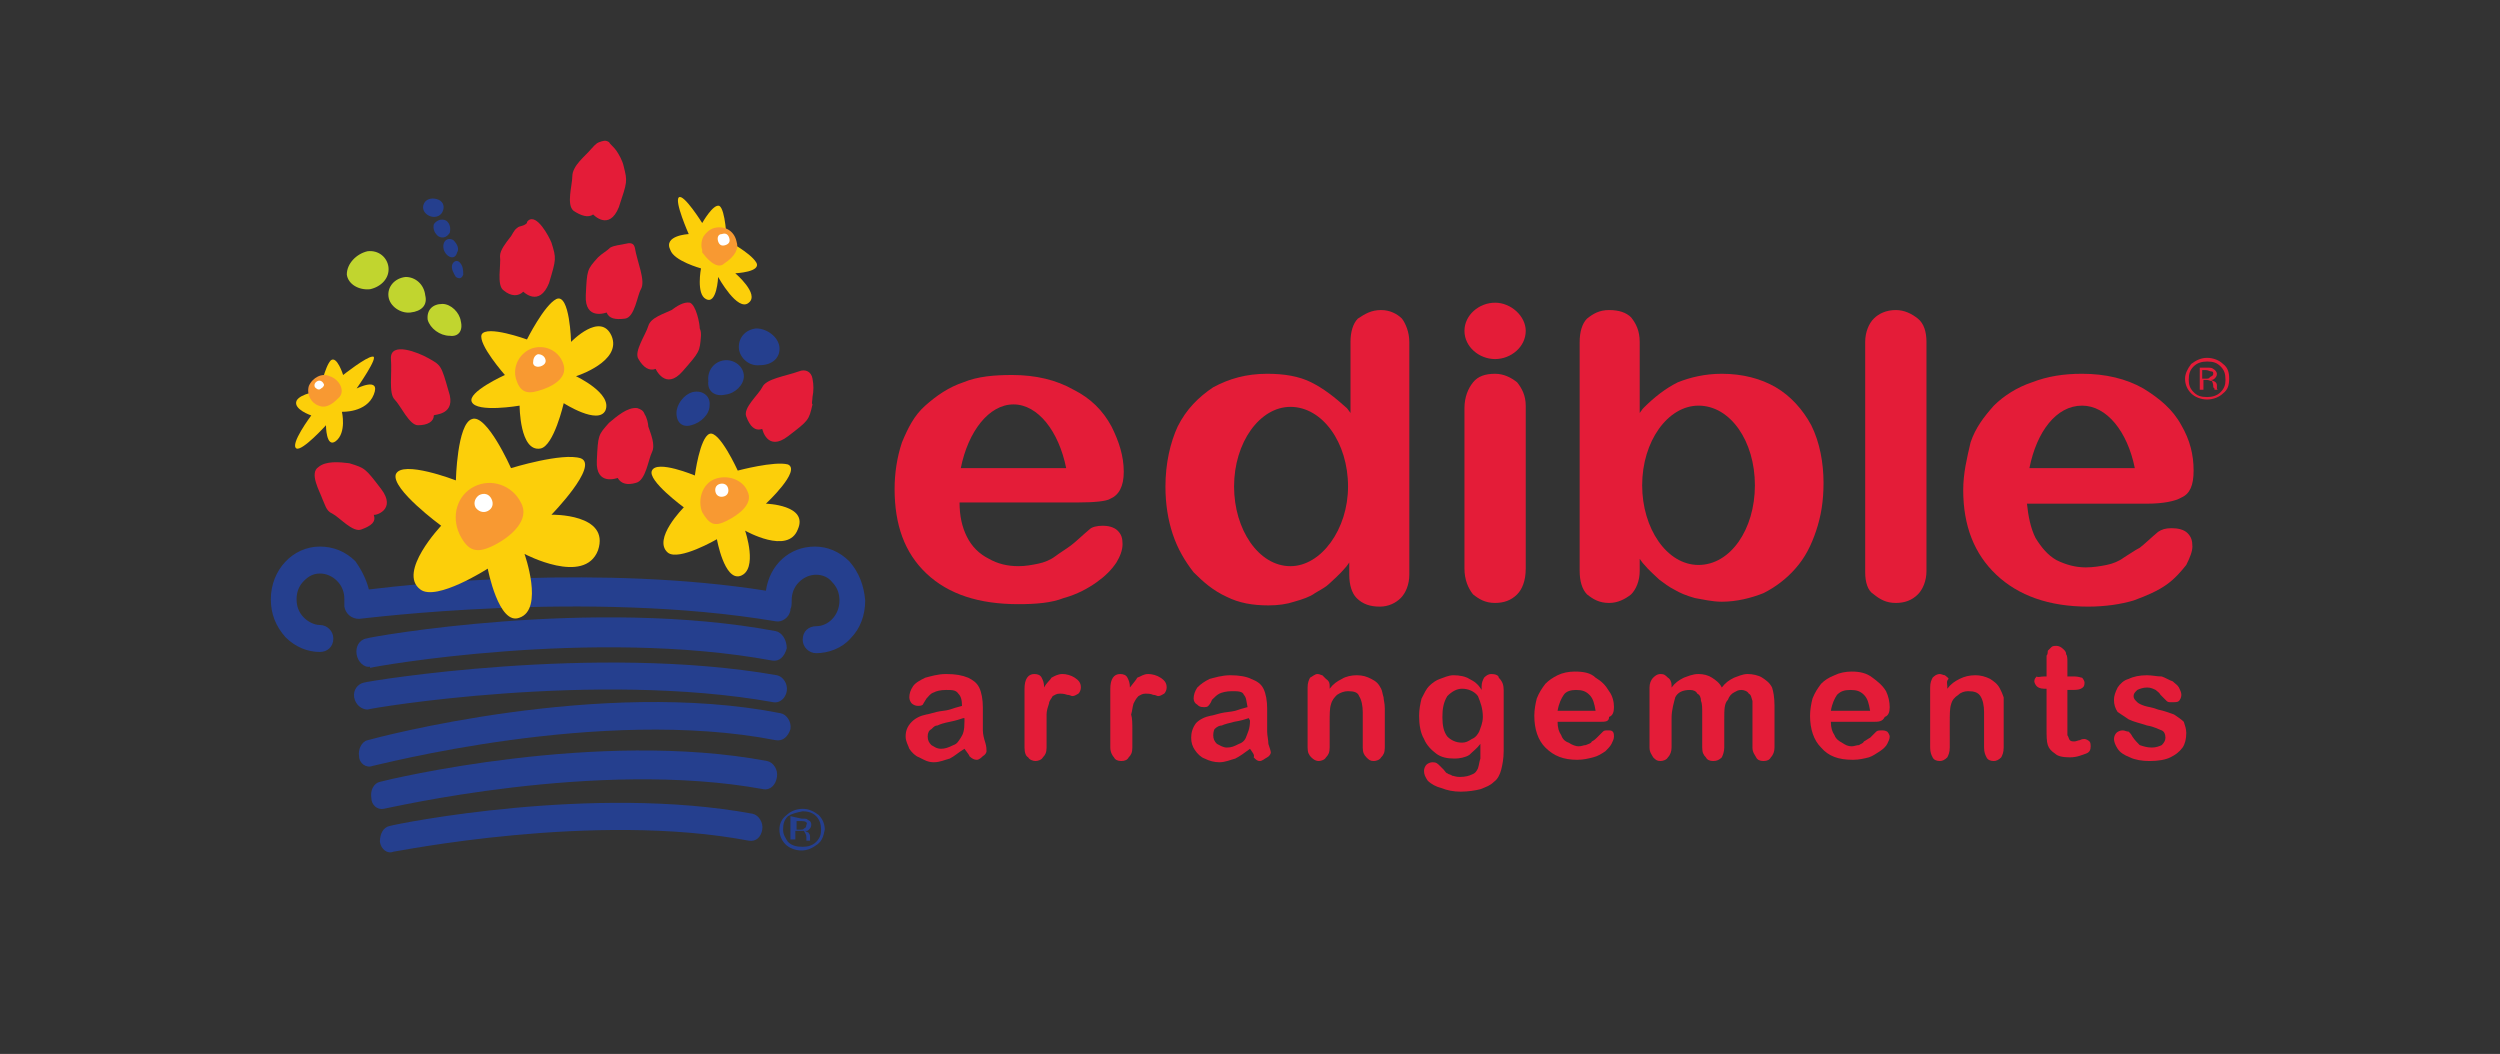 <?xml version="1.0" encoding="utf-8"?>
<!-- Generator: Adobe Illustrator 23.0.2, SVG Export Plug-In . SVG Version: 6.00 Build 0)  -->
<svg version="1.1" id="Layer_1" xmlns="http://www.w3.org/2000/svg" xmlns:xlink="http://www.w3.org/1999/xlink" x="0px" y="0px"
	 viewBox="0 0 204 86" style="enable-background:new 0 0 204 86;" xml:space="preserve">
<rect x="0" y="0" width="204" height="86" fill="#333333" stroke="none"/>
<style type="text/css">
	.st0{fill:#E41C38;}
	.st1{fill:#253F8E;}
	.st2{fill:#FCCF0A;}
	.st3{fill:#F89932;}
	.st4{fill:#FFFFFF;}
	.st5{fill:#C1D52F;}
	.st6{clip-path:url(#SVGID_2_);fill:#E41C38;}
</style>
<g>
	<path class="st0" d="M78.7,61.1c-0.5,0.3-0.8,0.6-1.2,0.8c-0.4,0.1-0.8,0.3-1.3,0.3S75.4,62,75,61.8c-0.3-0.1-0.6-0.4-0.8-0.7
		c-0.1-0.3-0.3-0.6-0.3-1c0-0.4,0.1-0.8,0.5-1.2c0.3-0.3,0.7-0.5,1.2-0.6c0.1,0,0.4-0.1,0.8-0.2c0.4-0.1,0.8-0.1,1.1-0.2
		c0.3-0.1,0.6-0.2,1-0.3c0-0.5-0.1-0.8-0.3-1c-0.2-0.3-0.5-0.3-1-0.3c-0.5,0-0.8,0.1-1,0.2c-0.3,0.1-0.4,0.3-0.6,0.5
		c-0.2,0.3-0.3,0.5-0.3,0.5c-0.1,0.1-0.3,0.1-0.4,0.1c-0.2,0-0.4-0.1-0.5-0.2c-0.1-0.1-0.2-0.3-0.2-0.5c0-0.3,0.1-0.6,0.3-0.9
		c0.2-0.3,0.6-0.5,1-0.7c0.4-0.1,1-0.3,1.7-0.3c0.8,0,1.3,0.1,1.8,0.3c0.4,0.2,0.7,0.4,0.9,0.8c0.2,0.4,0.3,1,0.3,1.6
		c0,0.4,0,0.7,0,1c0,0.3,0,0.6,0,0.9c0,0.3,0.1,0.7,0.2,1c0.1,0.3,0.1,0.6,0.1,0.7c0,0.1-0.1,0.3-0.3,0.4c-0.1,0.1-0.3,0.3-0.5,0.3
		c-0.2,0-0.4-0.1-0.6-0.3C79.1,61.6,78.9,61.4,78.7,61.1z M78.6,58.6c-0.3,0.1-0.6,0.2-1.1,0.3c-0.5,0.1-0.8,0.2-1,0.3
		c-0.2,0-0.3,0.1-0.5,0.3c-0.2,0.1-0.3,0.3-0.3,0.6c0,0.3,0.1,0.5,0.3,0.7c0.2,0.1,0.4,0.3,0.8,0.3c0.3,0,0.6-0.1,1-0.3
		c0.3-0.1,0.4-0.3,0.6-0.6c0.2-0.3,0.3-0.6,0.3-1.3V58.6z"/>
	<path class="st0" d="M85.4,59.6V61c0,0.4-0.1,0.6-0.3,0.8c-0.1,0.2-0.4,0.3-0.6,0.3c-0.2,0-0.5-0.1-0.6-0.3
		c-0.2-0.1-0.3-0.4-0.3-0.8v-4.8c0-0.8,0.3-1.2,0.8-1.2c0.3,0,0.5,0.1,0.6,0.3c0.1,0.2,0.2,0.4,0.2,0.8c0.2-0.4,0.5-0.6,0.6-0.8
		c0.2-0.1,0.5-0.3,0.9-0.3c0.3,0,0.7,0.1,1,0.3c0.3,0.2,0.5,0.4,0.5,0.8c0,0.2-0.1,0.4-0.2,0.5c-0.2,0.1-0.3,0.2-0.5,0.2
		c-0.1,0-0.2-0.1-0.4-0.1c-0.3-0.1-0.5-0.1-0.6-0.1c-0.3,0-0.4,0.1-0.6,0.2c-0.1,0.2-0.3,0.4-0.3,0.6c-0.1,0.3-0.2,0.6-0.2,0.9
		C85.4,58.6,85.4,59.1,85.4,59.6z"/>
	<path class="st0" d="M92.4,59.6V61c0,0.4-0.1,0.6-0.3,0.8c-0.1,0.2-0.3,0.3-0.6,0.3s-0.5-0.1-0.6-0.3c-0.1-0.1-0.3-0.4-0.3-0.8
		v-4.8c0-0.8,0.3-1.2,0.8-1.2c0.3,0,0.5,0.1,0.6,0.3c0.1,0.2,0.2,0.4,0.2,0.8c0.3-0.4,0.5-0.6,0.6-0.8c0.3-0.1,0.5-0.3,0.9-0.3
		c0.3,0,0.7,0.1,1,0.3c0.3,0.2,0.5,0.4,0.5,0.8c0,0.2-0.1,0.4-0.2,0.5c-0.2,0.1-0.3,0.2-0.5,0.2c-0.1,0-0.2-0.1-0.4-0.1
		c-0.2-0.1-0.5-0.1-0.6-0.1c-0.3,0-0.4,0.1-0.6,0.2c-0.2,0.2-0.3,0.4-0.4,0.6c-0.1,0.3-0.1,0.6-0.2,0.9
		C92.4,58.6,92.4,59.1,92.4,59.6z"/>
	<path class="st0" d="M102,61.1c-0.4,0.3-0.8,0.6-1.2,0.8c-0.4,0.1-0.8,0.3-1.3,0.3c-0.4,0-0.8-0.1-1.2-0.3
		c-0.3-0.1-0.6-0.4-0.8-0.7c-0.2-0.3-0.3-0.6-0.3-1c0-0.4,0.1-0.8,0.4-1.2c0.3-0.3,0.7-0.5,1.2-0.6c0.1,0,0.4-0.1,0.8-0.2
		c0.4-0.1,0.8-0.1,1.2-0.2c0.3-0.1,0.6-0.2,1-0.3c-0.1-0.5-0.1-0.8-0.3-1c-0.1-0.3-0.5-0.3-1-0.3c-0.4,0-0.8,0.1-1,0.2
		c-0.2,0.1-0.4,0.3-0.6,0.5c-0.1,0.3-0.3,0.5-0.3,0.5c-0.1,0.1-0.2,0.1-0.4,0.1c-0.3,0-0.4-0.1-0.5-0.2c-0.2-0.1-0.3-0.3-0.3-0.5
		c0-0.3,0.1-0.6,0.3-0.9c0.3-0.3,0.6-0.5,1-0.7c0.4-0.1,1-0.3,1.7-0.3c0.7,0,1.3,0.1,1.7,0.3c0.5,0.2,0.8,0.4,1,0.8
		c0.2,0.4,0.3,1,0.3,1.6c0,0.4,0,0.7,0,1c0,0.3,0,0.6,0,0.9c0,0.3,0.1,0.7,0.1,1c0.1,0.3,0.2,0.6,0.2,0.7c0,0.1-0.1,0.3-0.3,0.4
		c-0.2,0.1-0.4,0.3-0.6,0.3c-0.2,0-0.3-0.1-0.5-0.3C102.4,61.6,102.2,61.4,102,61.1z M101.9,58.6c-0.3,0.1-0.6,0.2-1.2,0.3
		c-0.4,0.1-0.8,0.2-1,0.3c-0.2,0-0.4,0.1-0.6,0.3C99.1,59.5,99,59.7,99,60c0,0.3,0.1,0.5,0.3,0.7c0.2,0.1,0.5,0.3,0.8,0.3
		c0.4,0,0.6-0.1,1-0.3c0.3-0.1,0.5-0.3,0.6-0.6c0.1-0.3,0.3-0.6,0.3-1.3L101.9,58.6L101.9,58.6L101.9,58.6z"/>
	<path class="st0" d="M108.5,56v0.2c0.3-0.4,0.6-0.6,1-0.8c0.3-0.2,0.8-0.3,1.2-0.3c0.5,0,0.8,0.1,1.2,0.3c0.4,0.2,0.6,0.4,0.8,0.8
		c0.1,0.2,0.1,0.4,0.2,0.7c0,0.2,0.1,0.5,0.1,0.9V61c0,0.4-0.1,0.6-0.3,0.8c-0.1,0.2-0.4,0.3-0.6,0.3c-0.3,0-0.4-0.1-0.6-0.3
		c-0.2-0.2-0.3-0.4-0.3-0.8v-2.9c0-0.5-0.1-1-0.3-1.3c-0.1-0.3-0.4-0.4-0.9-0.4c-0.3,0-0.6,0.1-0.9,0.3c-0.2,0.2-0.4,0.4-0.5,0.8
		c-0.1,0.3-0.1,0.8-0.1,1.5V61c0,0.4-0.1,0.6-0.3,0.8c-0.1,0.2-0.4,0.3-0.6,0.3s-0.4-0.1-0.6-0.3c-0.2-0.2-0.3-0.4-0.3-0.8v-4.9
		c0-0.4,0.1-0.6,0.2-0.8c0.2-0.1,0.4-0.3,0.6-0.3c0.2,0,0.3,0.1,0.4,0.1c0.1,0.1,0.2,0.2,0.3,0.3C108.5,55.6,108.5,55.8,108.5,56z"
		/>
	<path class="st0" d="M122.7,56.3v5c0,0.6-0.1,1.1-0.2,1.5c-0.1,0.4-0.3,0.8-0.6,1c-0.3,0.3-0.6,0.4-1.1,0.6c-0.4,0.1-1,0.2-1.6,0.2
		c-0.6,0-1.1-0.1-1.6-0.3c-0.4-0.1-0.8-0.3-1.1-0.6c-0.2-0.3-0.3-0.5-0.3-0.8c0-0.2,0.1-0.4,0.2-0.5c0.1-0.1,0.3-0.2,0.5-0.2
		c0.3,0,0.4,0.1,0.6,0.3c0.1,0.1,0.2,0.2,0.3,0.3c0.1,0.1,0.2,0.3,0.3,0.3c0.1,0.1,0.3,0.1,0.4,0.2c0.1,0,0.3,0.1,0.6,0.1
		c0.5,0,0.8-0.1,1-0.2c0.3-0.1,0.4-0.3,0.5-0.5c0.1-0.3,0.1-0.5,0.2-0.8c0-0.2,0-0.6,0-1.2c-0.3,0.4-0.6,0.6-0.9,0.9
		c-0.3,0.2-0.8,0.3-1.2,0.3c-0.6,0-1.1-0.1-1.5-0.4c-0.4-0.3-0.8-0.7-1-1.2c-0.3-0.5-0.4-1.2-0.4-1.9c0-0.5,0.1-1,0.2-1.4
		c0.2-0.4,0.4-0.8,0.6-1c0.3-0.3,0.6-0.5,0.9-0.6c0.3-0.1,0.7-0.3,1.1-0.3c0.5,0,1,0.1,1.3,0.3c0.4,0.2,0.7,0.4,1,0.9V56
		c0-0.3,0.1-0.5,0.2-0.7c0.1-0.1,0.3-0.3,0.6-0.3c0.3,0,0.6,0.1,0.6,0.3C122.6,55.6,122.7,55.9,122.7,56.3z M117.7,58.5
		c0,0.7,0.1,1.2,0.4,1.6c0.3,0.3,0.7,0.5,1.2,0.5c0.3,0,0.5-0.1,0.8-0.3c0.3-0.1,0.5-0.4,0.6-0.6c0.1-0.3,0.3-0.7,0.3-1.2
		c0-0.7-0.2-1.2-0.4-1.7c-0.3-0.4-0.8-0.6-1.3-0.6c-0.4,0-0.8,0.2-1.2,0.6C117.8,57.3,117.7,57.8,117.7,58.5z"/>
	<path class="st0" d="M130.5,58.9h-3.4c0,0.5,0.1,0.8,0.3,1.1c0.1,0.3,0.3,0.5,0.6,0.6c0.3,0.2,0.6,0.3,0.8,0.3
		c0.3,0,0.4-0.1,0.6-0.1c0.2-0.1,0.4-0.1,0.5-0.3c0.2-0.1,0.3-0.2,0.4-0.3c0.1-0.1,0.3-0.3,0.5-0.5c0.1-0.1,0.2-0.1,0.4-0.1
		c0.2,0,0.3,0,0.4,0.1c0.1,0.1,0.1,0.3,0.1,0.4c0,0.2-0.1,0.4-0.2,0.6c-0.1,0.2-0.3,0.4-0.5,0.6c-0.3,0.2-0.6,0.4-1,0.5
		c-0.4,0.1-0.8,0.2-1.3,0.2c-1.1,0-1.9-0.3-2.6-1c-0.6-0.6-0.9-1.5-0.9-2.6c0-0.5,0.1-1,0.2-1.4c0.2-0.5,0.4-0.8,0.7-1.2
		c0.3-0.3,0.6-0.5,1-0.7c0.4-0.2,0.9-0.3,1.4-0.3c0.7,0,1.3,0.1,1.7,0.5c0.5,0.3,0.8,0.6,1.1,1.1c0.3,0.4,0.4,0.9,0.4,1.3
		c0,0.4-0.1,0.7-0.4,0.8C131.3,58.9,131,58.9,130.5,58.9z M127.1,58h3.1c-0.1-0.6-0.2-1-0.5-1.3c-0.3-0.3-0.6-0.4-1.1-0.4
		c-0.4,0-0.8,0.1-1,0.4C127.4,57,127.2,57.4,127.1,58z"/>
	<path class="st0" d="M140.7,58.7V61c0,0.3-0.1,0.6-0.2,0.8c-0.2,0.2-0.4,0.3-0.7,0.3c-0.3,0-0.5-0.1-0.6-0.3
		c-0.2-0.2-0.3-0.4-0.3-0.8v-2.8c0-0.4,0-0.8-0.1-1c0-0.3-0.1-0.5-0.3-0.6c-0.1-0.2-0.3-0.3-0.6-0.3c-0.6,0-1,0.2-1.2,0.6
		c-0.1,0.4-0.3,1-0.3,1.7V61c0,0.3-0.1,0.6-0.3,0.8c-0.1,0.2-0.4,0.3-0.6,0.3c-0.3,0-0.4-0.1-0.6-0.3c-0.1-0.2-0.3-0.4-0.3-0.8v-4.9
		c0-0.3,0.1-0.6,0.3-0.8c0.1-0.1,0.3-0.3,0.6-0.3c0.3,0,0.4,0.1,0.6,0.3c0.2,0.1,0.3,0.4,0.3,0.6v0.2c0.3-0.4,0.6-0.6,1-0.8
		c0.3-0.1,0.7-0.3,1.2-0.3c0.4,0,0.8,0.1,1.1,0.3c0.3,0.2,0.6,0.4,0.8,0.8c0.3-0.4,0.6-0.6,1-0.8c0.3-0.1,0.7-0.3,1.1-0.3
		c0.4,0,0.9,0.1,1.2,0.3c0.3,0.2,0.6,0.4,0.8,0.8c0.1,0.3,0.2,0.8,0.2,1.5V61c0,0.3-0.1,0.6-0.3,0.8c-0.1,0.2-0.3,0.3-0.6,0.3
		c-0.3,0-0.5-0.1-0.6-0.3c-0.1-0.2-0.3-0.4-0.3-0.8v-3c0-0.3,0-0.6,0-0.8c-0.1-0.3-0.1-0.5-0.3-0.6c-0.1-0.2-0.4-0.3-0.6-0.3
		c-0.3,0-0.4,0.1-0.6,0.2c-0.2,0.1-0.4,0.3-0.5,0.6C140.7,57.4,140.7,57.9,140.7,58.7z"/>
	<path class="st0" d="M152.8,58.9h-3.4c0,0.5,0.1,0.8,0.3,1.1c0.1,0.3,0.4,0.5,0.6,0.6c0.3,0.2,0.5,0.3,0.8,0.3
		c0.2,0,0.4-0.1,0.6-0.1c0.1-0.1,0.3-0.1,0.4-0.3c0.2-0.1,0.3-0.2,0.5-0.3c0.1-0.1,0.3-0.3,0.5-0.5c0.1-0.1,0.3-0.1,0.4-0.1
		c0.2,0,0.3,0,0.5,0.1c0.1,0.1,0.2,0.3,0.2,0.4c0,0.2-0.1,0.4-0.2,0.6c-0.1,0.2-0.3,0.4-0.6,0.6c-0.3,0.2-0.6,0.4-0.9,0.5
		c-0.4,0.1-0.8,0.2-1.3,0.2c-1.2,0-2-0.3-2.6-1c-0.6-0.6-0.9-1.5-0.9-2.6c0-0.5,0.1-1,0.2-1.4c0.2-0.5,0.4-0.8,0.7-1.2
		c0.3-0.3,0.6-0.5,1.1-0.7c0.4-0.2,0.9-0.3,1.4-0.3c0.6,0,1.2,0.1,1.7,0.5c0.4,0.3,0.8,0.6,1.1,1.1c0.2,0.4,0.3,0.9,0.3,1.3
		c0,0.4-0.1,0.7-0.4,0.8C153.6,58.9,153.3,58.9,152.8,58.9z M149.4,58h3.2c-0.1-0.6-0.2-1-0.5-1.3c-0.3-0.3-0.6-0.4-1.1-0.4
		c-0.5,0-0.8,0.1-1.1,0.4C149.7,57,149.5,57.4,149.4,58z"/>
	<path class="st0" d="M158.9,56v0.2c0.3-0.4,0.6-0.6,1-0.8c0.4-0.2,0.8-0.3,1.3-0.3c0.4,0,0.8,0.1,1.2,0.3c0.3,0.2,0.6,0.4,0.8,0.8
		c0.1,0.2,0.2,0.4,0.3,0.7c0,0.2,0,0.5,0,0.9V61c0,0.4-0.1,0.6-0.2,0.8c-0.2,0.2-0.4,0.3-0.6,0.3c-0.3,0-0.5-0.1-0.6-0.3
		c-0.1-0.2-0.2-0.4-0.2-0.8v-2.9c0-0.5-0.1-1-0.3-1.3c-0.2-0.3-0.5-0.4-1-0.4c-0.3,0-0.6,0.1-0.8,0.3c-0.3,0.2-0.5,0.4-0.6,0.8
		c-0.1,0.3-0.1,0.8-0.1,1.5V61c0,0.4-0.1,0.6-0.2,0.8c-0.2,0.2-0.4,0.3-0.6,0.3c-0.3,0-0.5-0.1-0.6-0.3c-0.1-0.2-0.2-0.4-0.2-0.8
		v-4.9c0-0.4,0.1-0.6,0.2-0.8c0.1-0.1,0.3-0.3,0.6-0.3c0.1,0,0.3,0.1,0.4,0.1c0.1,0.1,0.3,0.2,0.3,0.3
		C158.8,55.6,158.9,55.8,158.9,56z"/>
	<path class="st0" d="M166.8,55.2h0.2v-1.1c0-0.3,0-0.4,0-0.6c0.1-0.1,0.1-0.3,0.1-0.4c0.1-0.1,0.2-0.2,0.3-0.3
		c0.1-0.1,0.3-0.1,0.4-0.1c0.2,0,0.4,0.1,0.6,0.3c0.1,0.1,0.2,0.2,0.2,0.4c0.1,0.1,0.1,0.4,0.1,0.6v1.2h0.6c0.3,0,0.5,0.1,0.6,0.1
		c0.1,0.1,0.2,0.3,0.2,0.4c0,0.3-0.1,0.4-0.3,0.5c-0.2,0.1-0.5,0.1-0.8,0.1h-0.3v3.1c0,0.3,0,0.5,0,0.6c0.1,0.1,0.1,0.3,0.2,0.4
		c0.1,0.1,0.2,0.1,0.4,0.1c0.1,0,0.3-0.1,0.4-0.1c0.2-0.1,0.3-0.1,0.4-0.1c0.1,0,0.3,0.1,0.4,0.2c0.1,0.1,0.1,0.3,0.1,0.4
		c0,0.3-0.1,0.5-0.4,0.6c-0.3,0.1-0.7,0.3-1.3,0.3c-0.6,0-1-0.1-1.2-0.3c-0.3-0.2-0.5-0.4-0.6-0.7c-0.1-0.3-0.1-0.8-0.1-1.3v-3.3
		h-0.2c-0.3,0-0.5-0.1-0.6-0.2c-0.1-0.1-0.2-0.3-0.2-0.4c0-0.2,0.1-0.3,0.2-0.4C166.3,55.3,166.5,55.2,166.8,55.2z"/>
	<path class="st0" d="M178.4,59.8c0,0.5-0.1,0.9-0.3,1.2c-0.3,0.4-0.6,0.6-1,0.8c-0.4,0.2-1,0.3-1.7,0.3c-0.6,0-1.2-0.1-1.6-0.3
		c-0.5-0.2-0.8-0.4-1-0.7c-0.2-0.3-0.3-0.6-0.3-0.8c0-0.2,0.1-0.4,0.2-0.5c0.1-0.1,0.3-0.2,0.5-0.2c0.2,0,0.3,0.1,0.5,0.1
		c0.1,0.1,0.2,0.2,0.3,0.4c0.2,0.3,0.4,0.5,0.6,0.7c0.3,0.1,0.6,0.2,1,0.2c0.3,0,0.6-0.1,0.8-0.2c0.2-0.2,0.3-0.4,0.3-0.6
		c0-0.3-0.1-0.5-0.3-0.6c-0.3-0.1-0.6-0.3-1.2-0.4c-0.6-0.2-1.1-0.3-1.5-0.5c-0.3-0.2-0.6-0.4-0.9-0.6c-0.2-0.3-0.3-0.6-0.3-1
		c0-0.3,0.1-0.6,0.3-1c0.2-0.3,0.5-0.6,0.9-0.7c0.4-0.2,0.9-0.3,1.5-0.3c0.4,0,0.8,0.1,1.2,0.1c0.3,0.1,0.6,0.3,0.9,0.4
		c0.2,0.2,0.4,0.3,0.5,0.5c0.1,0.2,0.2,0.4,0.2,0.6c0,0.2-0.1,0.4-0.2,0.5c-0.1,0.1-0.3,0.1-0.6,0.1c-0.2,0-0.3,0-0.4-0.1
		c-0.1-0.1-0.3-0.3-0.5-0.5c-0.1-0.2-0.3-0.3-0.4-0.4c-0.2-0.1-0.4-0.2-0.7-0.2c-0.3,0-0.6,0.1-0.8,0.2c-0.2,0.2-0.3,0.3-0.3,0.5
		c0,0.2,0.1,0.3,0.3,0.5c0.1,0.1,0.3,0.2,0.6,0.3c0.3,0.1,0.6,0.1,1.1,0.3c0.5,0.1,1,0.3,1.3,0.4c0.3,0.2,0.6,0.4,0.8,0.6
		C178.3,59.2,178.4,59.5,178.4,59.8z"/>
	<path class="st0" d="M152.2,46.7V27.9c0-0.8,0.3-1.5,0.7-1.9c0.4-0.4,1-0.7,1.8-0.7c0.7,0,1.3,0.3,1.8,0.7c0.5,0.4,0.7,1.1,0.7,1.9
		v18.7c0,0.8-0.3,1.5-0.7,1.9c-0.5,0.5-1.1,0.7-1.8,0.7c-0.8,0-1.3-0.3-1.8-0.7C152.4,48.2,152.2,47.5,152.2,46.7z"/>
	<path class="st0" d="M124.5,33.1v13.3c0,1-0.3,1.7-0.7,2.1c-0.5,0.5-1.1,0.7-1.8,0.7c-0.8,0-1.3-0.3-1.8-0.7
		c-0.4-0.5-0.7-1.2-0.7-2.1V33.3c0-0.9,0.3-1.6,0.7-2.1c0.4-0.5,1-0.7,1.8-0.7c0.7,0,1.3,0.3,1.8,0.7
		C124.2,31.7,124.5,32.3,124.5,33.1z"/>
	<path class="st0" d="M124.5,27c0,1.3-1.2,2.3-2.5,2.3s-2.5-1-2.5-2.3c0-1.3,1.2-2.3,2.5-2.3C123.3,24.7,124.5,25.8,124.5,27z"/>
	<path class="st0" d="M112.7,25.3c-0.8,0-1.3,0.3-1.9,0.7c-0.4,0.4-0.6,1.1-0.6,1.9v5.8c-0.2-0.3-0.3-0.4-0.3-0.4
		c-1-0.9-1.9-1.6-2.9-2.1c-1-0.5-2.2-0.7-3.6-0.7c-1.7,0-3.1,0.4-4.4,1.1c-1.2,0.8-2.2,1.8-2.9,3.2c-0.6,1.3-1,3-1,4.9
		c0,1.4,0.2,2.7,0.6,3.9c0.4,1.2,1,2.2,1.7,3.1c0.8,0.8,1.6,1.5,2.7,2c1,0.5,2.1,0.7,3.4,0.7c0.8,0,1.5-0.1,2.1-0.3
		c0.7-0.2,1.3-0.4,1.7-0.7c0.5-0.3,0.9-0.5,1.2-0.8c0.3-0.3,0.8-0.7,1.3-1.3c0,0,0.1-0.1,0.3-0.4v1c0,0.8,0.2,1.5,0.6,1.9
		c0.5,0.5,1.1,0.7,1.9,0.7c0.7,0,1.3-0.3,1.7-0.7c0.4-0.4,0.7-1.1,0.7-1.9V27.9c0-0.8-0.3-1.5-0.6-1.9
		C114,25.6,113.4,25.3,112.7,25.3z M105.3,46.2c-2.6,0-4.6-3-4.6-6.5c0-3.6,2.1-6.5,4.6-6.5c2.6,0,4.7,2.9,4.7,6.5
		C110,43.2,107.8,46.2,105.3,46.2z"/>
	<path class="st0" d="M147.8,34.7c-0.7-1.3-1.7-2.4-2.9-3.1c-1.2-0.7-2.7-1.1-4.4-1.1c-1.4,0-2.6,0.3-3.6,0.7
		c-1,0.5-1.9,1.2-2.8,2.1c0,0-0.1,0.1-0.3,0.4v-5.8c0-0.9-0.3-1.5-0.7-2c-0.4-0.4-1-0.6-1.8-0.6c-0.8,0-1.3,0.3-1.8,0.7
		c-0.4,0.4-0.6,1.1-0.6,1.9v18.7c0,0.8,0.2,1.5,0.6,1.9c0.5,0.4,1,0.7,1.8,0.7c0.7,0,1.3-0.3,1.8-0.7c0.4-0.4,0.7-1.1,0.7-1.9v-1
		c0.2,0.3,0.3,0.4,0.3,0.4c0.5,0.6,1,1,1.3,1.3c0.4,0.3,0.8,0.6,1.2,0.8c0.5,0.3,1,0.5,1.7,0.7c0.6,0.1,1.4,0.3,2.2,0.3
		c1.2,0,2.4-0.3,3.4-0.7c1-0.5,1.9-1.2,2.6-2c0.8-0.9,1.3-1.9,1.7-3.1c0.4-1.2,0.6-2.4,0.6-3.9C148.8,37.8,148.5,36.1,147.8,34.7z
		 M138.6,46.1c-2.6,0-4.6-3-4.6-6.5c0-3.6,2.1-6.5,4.6-6.5c2.6,0,4.6,2.9,4.6,6.5C143.2,43.2,141.2,46.1,138.6,46.1z"/>
	<path class="st0" d="M88,41h-9.7c0,1.1,0.2,2,0.6,2.8c0.4,0.8,1,1.4,1.8,1.8c0.7,0.4,1.5,0.6,2.4,0.6c0.6,0,1.1-0.1,1.6-0.2
		c0.5-0.1,1-0.3,1.4-0.6c0.4-0.3,0.9-0.6,1.3-0.9c0.4-0.3,0.9-0.8,1.5-1.3c0.2-0.2,0.6-0.3,1.1-0.3c0.4,0,0.9,0.1,1.2,0.4
		c0.3,0.3,0.4,0.6,0.4,1.1s-0.2,1-0.5,1.5c-0.4,0.6-0.9,1.1-1.6,1.6c-0.7,0.5-1.6,1-2.7,1.3c-1,0.4-2.3,0.5-3.7,0.5
		c-3.2,0-5.7-0.8-7.5-2.5c-1.8-1.7-2.6-4-2.6-6.9c0-1.3,0.2-2.6,0.6-3.8c0.5-1.2,1-2.2,1.9-3c0.9-0.8,1.9-1.5,3.1-1.9
		c1.2-0.5,2.6-0.6,4-0.6c1.9,0,3.6,0.4,5,1.2c1.4,0.7,2.4,1.7,3.1,3c0.6,1.2,1,2.4,1,3.7c0,1.2-0.4,1.9-1.1,2.2
		C90.3,40.9,89.3,41,88,41z M87,38.2c-0.6-3-2.3-5.2-4.3-5.2c-2,0-3.7,2.2-4.3,5.2H87z"/>
	<path class="st0" d="M175.2,41.1h-9.8c0.1,1,0.3,2,0.7,2.8c0.5,0.8,1,1.4,1.7,1.8c0.8,0.4,1.6,0.6,2.4,0.6c0.6,0,1.2-0.1,1.7-0.2
		c0.5-0.1,1-0.3,1.4-0.6c0.5-0.3,0.9-0.6,1.3-0.8c0.4-0.3,0.9-0.8,1.5-1.3c0.3-0.2,0.6-0.3,1.1-0.3c0.5,0,1,0.1,1.3,0.4
		c0.3,0.3,0.4,0.6,0.4,1.1c0,0.4-0.2,0.9-0.5,1.5c-0.4,0.5-0.9,1.1-1.6,1.6c-0.7,0.5-1.6,0.9-2.7,1.3c-1,0.3-2.3,0.5-3.7,0.5
		c-3.2,0-5.7-0.9-7.5-2.6c-1.8-1.7-2.7-4-2.7-6.9c0-1.4,0.3-2.6,0.6-3.9c0.4-1.2,1.1-2.1,1.9-3c0.8-0.8,1.9-1.5,3.1-1.9
		c1.3-0.5,2.6-0.7,4.1-0.7c1.9,0,3.6,0.4,5,1.2c1.3,0.8,2.4,1.7,3.1,3c0.7,1.2,1,2.4,1,3.7c0,1.2-0.3,1.9-1,2.2
		C177.5,40.9,176.5,41.1,175.2,41.1z M174.2,38.2c-0.6-3-2.3-5.1-4.3-5.1c-2.1,0-3.7,2.1-4.3,5.1H174.2z"/>
	<path class="st0" d="M181.4,32.1c-0.3,0.3-0.8,0.5-1.3,0.5c-0.5,0-1-0.2-1.3-0.5c-0.3-0.3-0.5-0.7-0.5-1.2c0-0.4,0.2-0.8,0.5-1.2
		c0.4-0.3,0.8-0.5,1.3-0.5c0.5,0,1,0.2,1.3,0.5c0.4,0.3,0.5,0.7,0.5,1.2C181.9,31.4,181.8,31.8,181.4,32.1z M179,29.9
		c-0.3,0.3-0.4,0.6-0.4,1.1c0,0.4,0.1,0.7,0.4,1c0.3,0.3,0.6,0.4,1.1,0.4c0.4,0,0.8-0.1,1.1-0.4c0.3-0.3,0.4-0.6,0.4-1
		c0-0.5-0.1-0.8-0.4-1.1c-0.3-0.3-0.6-0.4-1.1-0.4C179.7,29.5,179.3,29.6,179,29.9z M180.1,30c0.2,0,0.4,0,0.5,0.1
		c0.2,0.1,0.3,0.3,0.3,0.4c0,0.2-0.1,0.3-0.2,0.4c-0.1,0.1-0.2,0.1-0.3,0.1c0.2,0.1,0.3,0.1,0.4,0.2c0.1,0.1,0.1,0.2,0.1,0.3v0.1
		c0,0.1,0,0.1,0,0.1c0,0.1,0.1,0.1,0.1,0.1h-0.3v-0.1l-0.1-0.1v-0.1c0-0.2-0.1-0.4-0.1-0.4c-0.1,0-0.3-0.1-0.4-0.1h-0.3v0.8h-0.3V30
		H180.1z M180.4,30.3c-0.1,0-0.2-0.1-0.4-0.1h-0.3v0.7h0.3c0.1,0,0.3,0,0.3-0.1c0.1-0.1,0.3-0.1,0.3-0.3
		C180.6,30.4,180.6,30.3,180.4,30.3z"/>
	<g>
		<path class="st1" d="M66.7,68.9c-0.4,0.3-0.8,0.5-1.3,0.5c-0.5,0-1-0.2-1.3-0.5c-0.3-0.3-0.5-0.7-0.5-1.2c0-0.5,0.2-0.9,0.6-1.2
			c0.3-0.3,0.8-0.5,1.3-0.5c0.5,0,0.9,0.2,1.3,0.5c0.3,0.3,0.5,0.7,0.5,1.2C67.2,68.2,67.1,68.6,66.7,68.9z M64.3,66.6
			c-0.3,0.3-0.4,0.6-0.4,1.1c0,0.4,0.2,0.7,0.4,1c0.3,0.3,0.7,0.4,1.2,0.4c0.4,0,0.8-0.1,1.1-0.4c0.3-0.3,0.4-0.6,0.4-1
			c0-0.4-0.1-0.8-0.4-1.1c-0.3-0.3-0.7-0.4-1.1-0.4C65,66.3,64.6,66.4,64.3,66.6z M65.4,66.8c0.3,0,0.5,0,0.5,0.1
			c0.3,0.1,0.3,0.3,0.3,0.4c0,0.2-0.1,0.3-0.2,0.4c-0.1,0.1-0.1,0.1-0.3,0.1c0.1,0.1,0.3,0.1,0.3,0.2c0.1,0.1,0.1,0.2,0.1,0.3v0.1
			c0,0.1,0,0.1,0,0.1c0,0.1,0,0.1,0,0.1h-0.3v-0.1v-0.1v-0.1c0-0.2-0.1-0.3-0.2-0.5c-0.1,0-0.2,0-0.4,0h-0.3v0.7h-0.4v-1.9
			L65.4,66.8L65.4,66.8L65.4,66.8z M65.8,67.1C65.7,67,65.5,67,65.3,67h-0.3v0.7h0.3c0.1,0,0.3,0,0.3-0.1c0.1,0,0.2-0.1,0.2-0.3
			C65.9,67.2,65.8,67.1,65.8,67.1z"/>
		<path class="st1" d="M63.3,51.5C48.4,48.7,30,52,29.9,52.1c-0.6,0.1-0.9,0.7-0.8,1.3c0.1,0.6,0.6,1.1,1.1,1v0.1
			c0.2-0.1,18.2-3.3,32.8-0.6c0.6,0.1,1-0.3,1.2-1C64.2,52.2,63.8,51.6,63.3,51.5z"/>
		<path class="st1" d="M30,57.9L30,57.9c0.1-0.1,18.6-3.2,33.1-0.6c0.5,0.1,1-0.3,1.1-0.9c0.1-0.6-0.3-1.2-0.8-1.3
			c-14.8-2.6-33.5,0.5-33.7,0.6c-0.5,0.1-0.9,0.6-0.8,1.2C29,57.5,29.5,57.9,30,57.9z"/>
		<path class="st1" d="M30.4,62.5L30.4,62.5c0.2,0,18.6-4.9,32.9-2.1c0.6,0.1,1-0.3,1.2-0.9c0.1-0.6-0.3-1.2-0.8-1.3
			c-14.7-2.9-33,2-33.7,2.2c-0.5,0.1-0.8,0.8-0.7,1.3C29.3,62.3,29.9,62.7,30.4,62.5z"/>
		<path class="st1" d="M31.3,66L31.3,66c0.2,0,17.4-4.1,31-1.6c0.5,0.1,1-0.3,1.1-1c0.1-0.6-0.3-1.2-0.8-1.3
			c-13.8-2.6-30.9,1.5-31.6,1.7c-0.5,0.1-0.8,0.7-0.7,1.3C30.3,65.7,30.8,66.1,31.3,66z"/>
		<path class="st1" d="M32.1,69.5L32.1,69.5c0.2,0,16.4-3.3,29-0.9c0.6,0.1,1-0.3,1.1-0.9c0.1-0.6-0.3-1.2-0.8-1.3
			c-13-2.4-28.9,0.8-29.6,1c-0.5,0.1-0.8,0.6-0.8,1.3C31.1,69.3,31.6,69.7,32.1,69.5z"/>
		<path class="st1" d="M69.3,45.8c-0.8-0.8-1.8-1.2-2.8-1.2c-2.1,0-3.7,1.5-4,3.6c-13.3-2.1-28.4-0.6-32.4-0.1
			c-0.2-0.8-0.6-1.6-1.1-2.3c-0.8-0.8-1.8-1.2-2.9-1.2c-2.2,0-4,1.9-4,4.3c0,1.2,0.4,2.2,1.2,3.1c0.8,0.8,1.8,1.2,2.8,1.2
			c0.6,0,1.1-0.4,1.1-1.1c0-0.6-0.5-1.1-1.1-1.1c-0.5,0-1-0.3-1.3-0.6c-0.4-0.4-0.6-0.9-0.6-1.5c0-0.6,0.2-1.1,0.6-1.5
			c0.4-0.4,0.8-0.6,1.3-0.6c0.5,0,1,0.2,1.4,0.6c0.4,0.4,0.6,0.9,0.6,1.5c0,0.1,0,0.2,0,0.3c0,0.1,0,0.2,0,0.3c0.1,0.6,0.6,1,1.2,1
			c0.2,0,18.6-2.4,34,0.2c0.5,0.1,1.1-0.3,1.2-0.9v-0.1c0.1-0.2,0.1-0.4,0.1-0.7c0-0.6,0.2-1.1,0.6-1.5c0.4-0.4,0.9-0.6,1.4-0.6
			c0.5,0,1,0.2,1.3,0.6c0.4,0.4,0.6,0.9,0.6,1.5c0,1.2-0.9,2.1-1.9,2.1c-0.6,0-1.1,0.4-1.1,1.1c0,0.6,0.5,1.1,1.1,1.1
			c1,0,2.1-0.4,2.8-1.2c0.8-0.8,1.2-1.9,1.2-3.1C70.5,47.8,70.1,46.7,69.3,45.8z"/>
		<path class="st2" d="M38.5,34.2c1.2-0.5,3.2,4,3.2,4s4.2-1.3,5.7-0.8c1.5,0.6-2.4,4.6-2.4,4.6s4.8-0.1,3.8,2.9
			c-1.1,2.9-6,0.3-6,0.3s1.6,4.5-0.4,5.2c-1.7,0.7-2.6-4-2.6-4s-4.2,2.7-5.5,1.7c-1.9-1.4,1.7-5.2,1.7-5.2s-4.1-3-3.7-4.2
			c0.5-1.2,4.9,0.5,4.9,0.5S37.3,34.6,38.5,34.2z"/>
		<path class="st3" d="M40.3,44.5c1.4-0.7,3-2.1,2.2-3.5c-0.7-1.4-2.4-2-3.8-1.3c-1.4,0.7-1.9,2.4-1.2,3.9
			C38.2,45,38.9,45.2,40.3,44.5z"/>
		<path class="st2" d="M57.9,35.4c0.8-0.3,2.3,3,2.3,3s3-0.8,4.1-0.5c1.1,0.5-1.8,3.2-1.8,3.2s3.5,0.1,2.6,2.1
			c-0.8,2.1-4.3,0.1-4.3,0.1s1.1,3.2-0.4,3.7c-1.3,0.4-1.9-3-1.9-3s-3.1,1.8-4,1.1c-1.3-1.1,1.3-3.7,1.3-3.7s-3-2.2-2.6-3
			c0.4-0.9,3.5,0.4,3.5,0.4S57.1,35.7,57.9,35.4z"/>
		<path class="st3" d="M59.3,42.5c1-0.5,2.2-1.4,1.7-2.4c-0.4-1-1.7-1.4-2.7-1c-1,0.4-1.4,1.7-1,2.7C57.9,42.8,58.3,43,59.3,42.5z"
			/>
		<path class="st2" d="M58.7,16.8c0.5,0.3,0.6,2.8,0.6,2.8s1.9,1,2.4,1.8c0.5,0.8-1.7,0.9-1.7,0.9s2,1.7,1.1,2.4
			c-0.9,0.8-2.5-2.1-2.5-2.1s-0.1,2.3-1,1.8c-0.8-0.4-0.4-2.5-0.4-2.5s-2.2-0.6-2.5-1.5c-0.6-1.2,1.5-1.3,1.5-1.3s-1.2-2.7-0.8-3
			c0.4-0.3,1.9,2.1,1.9,2.1S58.2,16.6,58.7,16.8z"/>
		<path class="st3" d="M58.3,18.6c-0.4,0.1-0.7,0.4-0.9,0.7c-0.2,0.4-0.2,0.8-0.1,1.1v0.1v0.1c0.9,1.2,1.5,1.2,1.8,0.9
			c0.9-0.6,1.2-1.2,1-1.8C59.9,18.8,59.1,18.4,58.3,18.6z"/>
		<path class="st2" d="M39.3,27.3c0.4-0.8,3.7,0.4,3.7,0.4s1.4-2.8,2.4-3.3c1.1-0.5,1.2,3.5,1.2,3.5s2.4-2.5,3.3-0.5
			c0.9,2.1-2.9,3.3-2.9,3.3s3,1.4,2.4,2.8c-0.6,1.2-3.4-0.6-3.4-0.6s-0.8,3.5-1.9,3.7c-1.7,0.3-1.7-3.5-1.7-3.5s-3.5,0.6-3.9-0.3
			c-0.4-0.8,2.7-2.2,2.7-2.2S39,28.1,39.3,27.3z"/>
		<path class="st3" d="M43.9,31.9c1.1-0.3,2.4-1,2.1-2.1c-0.3-1.1-1.4-1.7-2.5-1.4c-1,0.3-1.7,1.4-1.4,2.5
			C42.4,31.9,42.9,32.2,43.9,31.9z"/>
		<path class="st4" d="M58.6,19.7c0.1,0.3,0.3,0.4,0.6,0.3c0.3-0.1,0.4-0.3,0.3-0.6c-0.1-0.3-0.3-0.4-0.6-0.3
			C58.6,19.1,58.5,19.4,58.6,19.7z"/>
		<path class="st2" d="M27,29.4c0.5-0.4,1,1.2,1,1.2s1.9-1.5,2.4-1.5c0.6-0.1-1.3,2.6-1.3,2.6s2-1,1.4,0.5c-0.6,1.5-2.6,1.4-2.6,1.4
			s0.4,1.7-0.5,2.4c-0.8,0.6-0.8-1.3-0.8-1.3s-1.9,2.1-2.4,1.9c-0.6-0.3,1.2-2.7,1.2-2.7s-1.5-0.5-1.2-1.2c0.3-0.6,1.9-0.8,1.9-0.8
			S26.5,29.9,27,29.4z"/>
		<path class="st3" d="M26,33.1c0.7,0.3,1.3-0.3,1.7-0.7c0.5-0.6-0.1-1.5-0.8-1.7c-0.6-0.3-1.4,0.1-1.7,0.8
			C25,32.2,25.4,32.9,26,33.1z"/>
		<path class="st4" d="M26.2,31.7c0.2-0.1,0.3-0.3,0.2-0.4c-0.1-0.2-0.3-0.3-0.5-0.2c-0.2,0.1-0.3,0.3-0.2,0.5
			C25.8,31.7,26,31.9,26.2,31.7z"/>
		<path class="st5" d="M36.7,27.4c-0.8,0-1.6-0.6-1.8-1.3c-0.1-0.8,0.4-1.3,1.2-1.3c0.7,0,1.4,0.7,1.5,1.4
			C37.8,27,37.4,27.5,36.7,27.4z"/>
		<path class="st5" d="M33.5,25.5c-0.8,0.1-1.7-0.5-1.8-1.3c-0.1-0.8,0.5-1.5,1.4-1.6c0.8,0,1.5,0.6,1.6,1.5
			C34.9,24.9,34.4,25.4,33.5,25.5z"/>
		<path class="st5" d="M30.2,23.6c-0.9,0.1-1.8-0.4-1.9-1.2c0-0.9,0.8-1.7,1.7-1.9c0.9-0.1,1.6,0.5,1.7,1.3
			C31.8,22.7,31.1,23.4,30.2,23.6z"/>
		<path class="st1" d="M36.6,20.9c-0.3-0.2-0.5-0.6-0.4-1c0.1-0.4,0.5-0.5,0.8-0.3c0.3,0.3,0.5,0.7,0.3,1
			C37.2,21,36.9,21.1,36.6,20.9z"/>
		<path class="st1" d="M35.8,19.3c-0.3-0.2-0.5-0.6-0.4-1c0.2-0.3,0.6-0.5,1-0.3c0.3,0.2,0.4,0.6,0.3,1
			C36.5,19.3,36.2,19.5,35.8,19.3z"/>
		<path class="st1" d="M35,17.6c-0.4-0.2-0.6-0.6-0.4-1c0.2-0.4,0.7-0.5,1.2-0.3c0.4,0.2,0.5,0.6,0.3,1C35.9,17.7,35.4,17.8,35,17.6
			z"/>
		<path class="st1" d="M37.2,22.6c-0.2-0.3-0.4-0.7-0.3-1c0.1-0.3,0.4-0.4,0.6-0.2c0.3,0.3,0.3,0.7,0.3,1
			C37.7,22.7,37.5,22.8,37.2,22.6z"/>
		<path class="st1" d="M56.4,34.7c0.8-0.2,1.5-0.9,1.5-1.6c0.1-0.8-0.6-1.3-1.4-1.1c-0.7,0.2-1.3,1-1.3,1.7
			C55.2,34.5,55.7,34.9,56.4,34.7z"/>
		<path class="st1" d="M59.2,32.2c0.8-0.1,1.5-0.8,1.5-1.5c0-0.8-0.8-1.4-1.6-1.3c-0.8,0.1-1.4,0.8-1.3,1.7
			C57.7,31.9,58.3,32.4,59.2,32.2z"/>
		<path class="st1" d="M62,29.8c1,0,1.7-0.6,1.6-1.5c-0.1-0.8-1-1.5-1.9-1.5c-0.9,0.1-1.5,0.8-1.4,1.7C60.4,29.2,61.1,29.9,62,29.8z
			"/>
		<path class="st4" d="M59.1,40.5c0.3-0.1,0.4-0.4,0.3-0.7c-0.1-0.3-0.4-0.4-0.7-0.3c-0.3,0.1-0.4,0.4-0.3,0.7
			C58.5,40.5,58.8,40.6,59.1,40.5z"/>
		<path class="st4" d="M44.1,29.9c0.3-0.1,0.5-0.3,0.4-0.6c-0.1-0.3-0.4-0.4-0.6-0.4c-0.3,0.1-0.4,0.4-0.4,0.7
			C43.5,29.8,43.7,30,44.1,29.9z"/>
		<path class="st4" d="M39.8,41.7c0.4-0.2,0.5-0.6,0.3-1c-0.2-0.4-0.6-0.5-1-0.3c-0.3,0.2-0.5,0.6-0.3,1
			C39,41.7,39.4,41.9,39.8,41.7z"/>
		<g>
			<g>
				<g>
					<defs>
						<rect id="SVGID_1_" x="46.1" y="11.4" width="5.3" height="7.5"/>
					</defs>
					<clipPath id="SVGID_2_">
						<use xlink:href="#SVGID_1_"  style="overflow:visible;"/>
					</clipPath>
					<path class="st6" d="M50.9,13.6c-0.1-0.5-0.4-1-0.6-1.3c-0.2-0.3-0.5-0.5-0.6-0.7c-0.3-0.2-0.5-0.1-0.8,0
						c-0.3,0.1-0.5,0.4-0.7,0.6c-0.4,0.5-1.5,1.3-1.5,2.2c0,0.7-0.5,2.3,0.1,2.8c0.6,0.4,1.2,0.6,1.6,0.3c0,0,1.3,1.4,2.1-0.6
						C51.2,14.8,51.2,14.8,50.9,13.6z"/>
				</g>
			</g>
		</g>
		<path class="st0" d="M45,19.8c-0.2-0.5-1.2-2.4-1.9-1.8C43,18.1,43,18.1,43,18.2c-0.3,0.3-0.6,0.2-0.8,0.4
			c-0.3,0.2-0.4,0.6-0.6,0.8c-0.3,0.4-0.8,1-0.8,1.5c0.1,0.7-0.3,2.4,0.3,2.8c0.6,0.5,1.2,0.5,1.6,0.1c0,0,1.3,1.3,2.1-0.7
			C45.4,21.1,45.4,21.1,45,19.8z"/>
		<path class="st0" d="M57.1,26.8c0-0.4-0.3-1.9-0.8-2.1c-0.5-0.1-1.1,0.3-1.5,0.6c-0.6,0.3-1.7,0.6-1.9,1.3
			c-0.2,0.7-1.2,2.1-0.8,2.7c0.4,0.7,0.9,1,1.4,0.8c0,0,0.8,1.8,2.2,0.2c1.4-1.6,1.4-1.6,1.5-2.9C57.2,27.2,57.2,27,57.1,26.8z"/>
		<path class="st0" d="M52.6,33.8c-0.1-0.3-0.3-0.4-0.6-0.5c-0.8-0.1-1.7,0.7-2.3,1.2c-0.9,1-0.9,1-1,3.1c-0.1,2.1,1.7,1.4,1.7,1.4
			c0.3,0.5,0.8,0.6,1.5,0.4c0.8-0.2,1-1.9,1.3-2.5c0.3-0.6-0.1-1.5-0.3-2.1C52.9,34.6,52.8,34.1,52.6,33.8z"/>
		<path class="st0" d="M51.8,20.2c-0.1-0.4-0.4-0.4-0.8-0.3c-0.4,0.1-0.8,0.1-1.2,0.3c-0.3,0.3-0.7,0.5-1,0.8c-0.9,1-0.9,1-1,3.1
			c-0.1,2.1,1.7,1.4,1.7,1.4c0.2,0.5,0.7,0.6,1.5,0.5c0.8-0.1,1-1.9,1.3-2.4C52.7,22.9,52,21.4,51.8,20.2z"/>
		<path class="st0" d="M66.3,32.4c0.1-0.5,0.1-1,0-1.5c-0.1-0.6-0.6-0.8-1.1-0.6c-1.1,0.4-2.7,0.6-3,1.3c-0.3,0.6-1.6,1.7-1.3,2.4
			c0.3,0.8,0.7,1.2,1.3,1c0,0,0.4,1.9,2.1,0.6c1.7-1.3,1.7-1.3,2-2.6C66.2,32.9,66.3,32.7,66.3,32.4z"/>
		<path class="st0" d="M36.6,31.9c-0.6-2.1-0.6-2.1-1.7-2.7c-0.7-0.4-3.1-1.4-3,0.1c0.1,1.2-0.2,2.8,0.3,3.3
			c0.5,0.5,1.2,2.1,1.9,2.1c0.8,0,1.3-0.3,1.3-0.8C35.4,33.8,37.3,33.9,36.6,31.9z"/>
		<path class="st0" d="M31.1,39.9c-1.3-1.7-1.3-1.7-2.6-2.1c-0.8-0.1-1.9-0.2-2.5,0.3c-0.8,0.5,0.1,2,0.3,2.6c0.2,0.4,0.3,1,0.8,1.2
			c0.6,0.3,1.7,1.6,2.4,1.3c0.8-0.3,1.2-0.6,1-1.2C30.6,42.1,32.4,41.6,31.1,39.9z"/>
	</g>
</g>
</svg>
